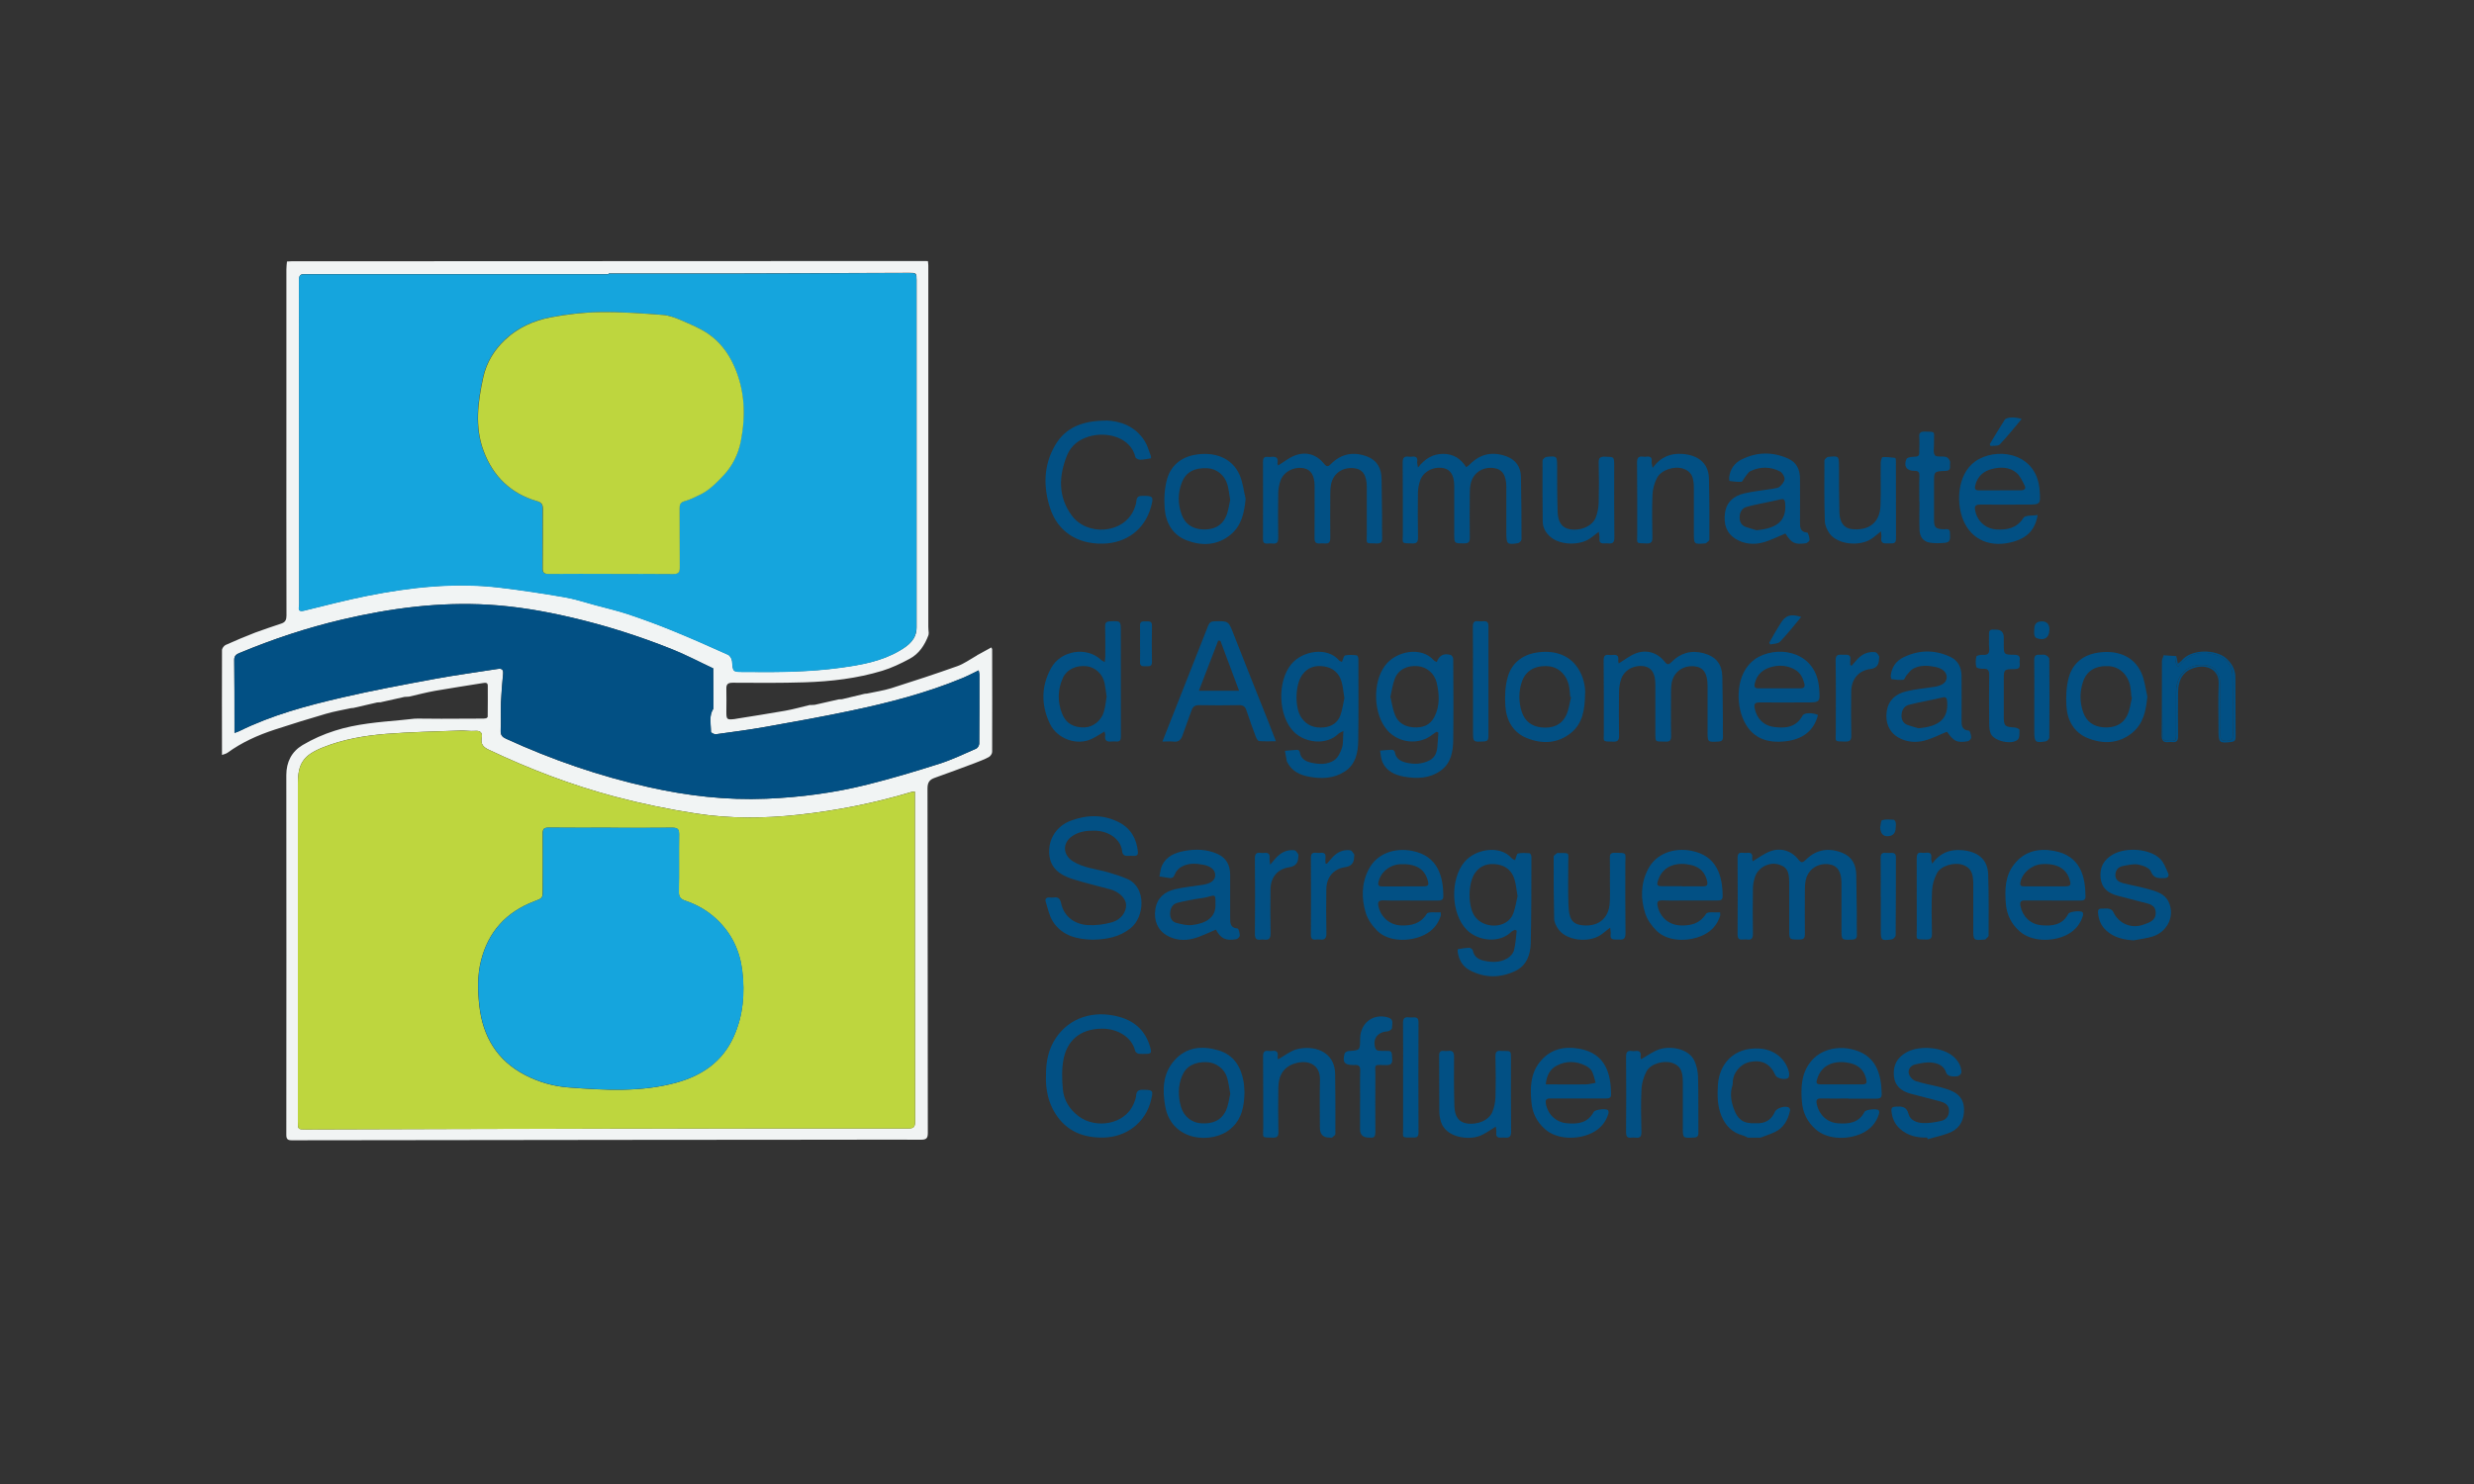<?xml version="1.0" encoding="UTF-8"?>
<svg id="Calque_1" data-name="Calque 1" xmlns="http://www.w3.org/2000/svg" viewBox="0 0 300 180">
  <rect x="0" y="0" width="300" height="180" fill="#333333" stroke="none"/>
  <defs>
    <style>
      .cls-1 {
        fill: #15a5dd;
      }

      .cls-1, .cls-2, .cls-3, .cls-4 {
        stroke-width: 0px;
      }

      .cls-2 {
        fill: #bed63e;
      }

      .cls-3 {
        fill: #f1f4f4;
      }

      .cls-4 {
        fill: #025084;
      }
    </style>
  </defs>
  <g id="_4ElIfP" data-name="4ElIfP">
    <g>
      <path class="cls-3" d="m98.26,85.52c.18,0,.36-.02.54-.03.97-.22,1.93-.44,2.9-.66.13,0,.27-.01.4-.02.92-.22,1.84-.44,2.76-.66.09,0,.18-.01.26-.02.99-.22,2.01-.36,2.97-.66,2.68-.85,5.36-1.73,8-2.67.81-.29,1.53-.82,2.29-1.25.04,0,.07-.02.08-.06.58-.32,1.16-.64,1.75-.96.05.11.1.17.1.23,0,4.15.02,8.29,0,12.44,0,.22-.21.53-.41.63-.56.3-1.16.52-1.75.75-1.59.6-3.19,1.19-4.79,1.76-.63.22-.89.54-.89,1.29.03,13.93.02,27.86.04,41.79,0,.64-.18.82-.82.82-3.16-.03-6.32,0-9.48,0-8.57,0-17.14.01-25.71.02-13.7.01-27.4.03-41.1.05-.49,0-.68-.12-.68-.65.01-14.55.02-29.1,0-43.65,0-1.6.66-2.85,1.96-3.63,1.22-.73,2.56-1.32,3.92-1.75,2.61-.84,5.34-1.04,8.05-1.29.54-.05,1.08-.11,1.62-.17.13,0,.27,0,.4-.01.95,0,1.91.02,2.86.02,1.71,0,3.42-.01,5.13-.02.1-.01.2-.03.31-.04.06-.06.17-.12.17-.18.01-1.26.02-2.51.01-3.77,0-.4-.28-.37-.59-.32-1.93.32-3.87.6-5.79.94-1.07.19-2.12.47-3.18.71-.18,0-.36.02-.54.03-.97.22-1.93.43-2.9.65-.13,0-.27.01-.4.02-.97.22-1.93.45-2.9.67-.09,0-.17.01-.26.02-1.01.22-2.05.39-3.04.68-2.09.61-4.17,1.25-6.24,1.93-2.04.67-3.99,1.54-5.73,2.81-.19.13-.44.18-.66.26,0-4.24-.02-8.48,0-12.71,0-.22.24-.54.44-.63,1.18-.53,2.37-1.03,3.58-1.5,1.06-.4,2.14-.74,3.21-1.11.45-.16.59-.45.59-.94-.02-8.16-.01-16.31-.01-24.47,0-5.84,0-11.68,0-17.53,0-.31.04-.63.07-.96.22-.01.38-.03.53-.03,25.52-.01,51.04-.02,76.57-.03.21,0,.41,0,.62.01.02.18.05.36.05.55,0,14.6,0,29.21,0,43.81,0,.25.03.5.05.74l-.03.26c-.45,1.21-1.14,2.27-2.29,2.88-1.06.57-2.17,1.1-3.31,1.45-3.06.93-6.23,1.3-9.41,1.4-2.9.09-5.81.07-8.72.05-.63,0-.8.2-.78.78.03.91,0,1.83,0,2.75,0,.92.06.98.97.88.14-.02.27-.05.41-.07,1.91-.31,3.83-.6,5.74-.94,1.02-.18,2.03-.47,3.04-.71Zm-11.75-.73c0-1.22-.01-2.45-.02-3.67l.03-.03s-.04-.02-.04-.02c-1.67-.78-3.3-1.65-5.01-2.33-4-1.6-8.09-2.9-12.29-3.87-3.26-.76-6.56-1.32-9.9-1.52-6.02-.36-11.93.42-17.78,1.79-4.26,1-8.41,2.37-12.45,4.06-.36.15-.66.31-.65.83.04,2.59.02,5.18.03,7.77,0,.34,0,.67,0,1.1.24-.09.41-.13.56-.21,3.97-1.96,8.22-3.1,12.5-4.09,3.74-.87,7.53-1.57,11.31-2.27,2.5-.46,5.02-.79,7.53-1.19.51-.08.72.06.67.61-.11,1.17-.21,2.33-.26,3.5-.04,1.12.02,2.25-.03,3.37-.02.53.18.77.64.98,5.57,2.56,11.33,4.54,17.32,5.88,4.7,1.05,9.43,1.6,14.24,1.4,4.18-.17,8.31-.72,12.36-1.74,2.9-.73,5.78-1.59,8.63-2.5,1.53-.49,3-1.19,4.48-1.84.18-.08.36-.4.36-.61.03-2.79.02-5.59.02-8.38,0-.15-.05-.3-.09-.5-.69.33-1.3.67-1.95.93-4.39,1.82-8.98,3.01-13.62,3.98-3.38.71-6.79,1.32-10.19,1.93-2.03.36-4.07.63-6.11.91-.19.03-.59-.19-.59-.29,0-.94-.28-1.93.29-2.81,0-.39,0-.77,0-1.16Zm-12.71-51.61v.06c-11.98,0-23.97,0-35.95,0-.32,0-.64.01-.96,0-.47-.01-.62.19-.62.67.02,13.01.02,26.03.02,39.04,0,.18.02.37-.02.55-.11.56.08.68.63.55,2.54-.62,5.06-1.28,7.62-1.79,5.28-1.05,10.6-1.64,15.98-1.01,2.66.31,5.3.72,7.94,1.17,1.27.22,2.52.63,3.77.97,1.33.36,2.67.67,3.97,1.1,1.76.59,3.51,1.23,5.23,1.93,2.31.94,4.6,1.95,6.88,2.98.24.11.47.5.49.78.1,1.29.08,1.29,1.35,1.31.18,0,.37,0,.55,0,3.76.04,7.52,0,11.25-.51,2.49-.34,4.96-.77,7.17-2.07,1.07-.63,2.05-1.37,2.05-2.81,0-14.05,0-28.09,0-42.14,0-.84-.02-.87-.9-.87-6.99.02-13.97.06-20.96.07-5.16.01-10.31,0-15.47,0Zm37.14,62.83c-.24.02-.33.02-.42.05-4.48,1.35-9.05,2.25-13.7,2.76-4.14.46-8.29.49-12.4-.15-3.32-.51-6.63-1.19-9.87-2.05-5.27-1.4-10.36-3.35-15.29-5.69-.65-.31-.98-.67-.85-1.4.11-.62-.09-.93-.8-.88-.61.05-1.24-.07-1.85-.04-2.97.11-5.95.17-8.91.4-2.62.21-5.22.65-7.69,1.64-2.37.95-3.04,1.93-3.04,4.45,0,13.63,0,27.26,0,40.9,0,.99,0,.99.97.99,12.19-.03,24.37-.08,36.56-.1,12.17-.02,24.33-.03,36.5-.02.64,0,.81-.18.81-.81-.02-13.1-.02-26.21-.02-39.31,0-.22,0-.44,0-.74Z"/>
      <path class="cls-4" d="m196.3,80.46c.71-.43,1.33-.93,2.05-1.21,1.31-.5,2.63-.1,3.5,1,.32.4.48.41.84.05,1.08-1.1,2.38-1.47,3.89-1.07,1.5.41,2.23,1.3,2.27,2.86.04,1.74.05,3.48.07,5.22,0,.69-.01,1.37.01,2.06.01.42-.16.56-.56.58-1.31.07-1.31.08-1.31-1.23,0-1.85,0-3.71,0-5.56,0-1.48-.5-2.23-1.58-2.34-1.4-.15-2.55.7-2.78,2.06-.06.36-.07.73-.07,1.09,0,1.76-.03,3.53.01,5.29.01.58-.2.74-.72.69-.09,0-.18,0-.27,0-.92,0-.92,0-.92-.89,0-2.02,0-4.03,0-6.05,0-1.3-.44-2.03-1.32-2.19-1.25-.22-2.49.45-2.85,1.61-.14.45-.22.94-.23,1.41-.03,1.79-.03,3.57,0,5.36.01.56-.13.78-.72.76-1.37-.03-1.12.04-1.13-1.15,0-2.91.01-5.82-.02-8.72,0-.53.17-.71.67-.65.16.02.32.02.48,0,.47-.05.69.11.62.62-.02.16.05.33.06.42Z"/>
      <path class="cls-4" d="m212.55,104.46c.71-.42,1.35-.91,2.07-1.19,1.29-.49,2.6-.1,3.44.97.37.47.54.41.93.03,1.27-1.26,2.8-1.48,4.43-.82,1.18.48,1.65,1.46,1.67,2.68.03,1.58.05,3.16.07,4.74,0,.82-.02,1.65.01,2.47.02.44-.13.61-.58.63-1.29.05-1.29.06-1.29-1.25,0-1.86,0-3.71,0-5.57,0-1.44-.49-2.18-1.53-2.32-1.37-.17-2.53.62-2.81,1.94-.08.4-.1.82-.1,1.23,0,1.76-.02,3.53,0,5.29.01.53-.17.67-.67.67-1.23,0-1.23.02-1.23-1.21,0-1.92,0-3.85,0-5.77,0-1.42-.38-1.87-1.3-2.13-1.16-.33-2.47.39-2.84,1.49-.16.47-.26.98-.26,1.47-.03,1.81-.03,3.62,0,5.43,0,.53-.12.79-.68.72-.18-.02-.37-.02-.55,0-.48.05-.63-.14-.63-.63.02-3.09.02-6.18,0-9.28,0-.5.18-.66.64-.61.18.02.37.02.55,0,.45-.04.64.13.58.59-.02.16.05.33.06.42Z"/>
      <path class="cls-4" d="m132.29,113.97c-1.62-.06-3.46-.42-4.6-2.17-.46-.7-.62-1.6-.88-2.41-.12-.38.07-.56.47-.53.16.01.32.02.48,0,.55-.08.79.12.91.7.32,1.52,1.54,2.55,3.26,2.65.96.05,1.96-.08,2.89-.34,1.11-.3,1.77-1.25,1.73-2.14-.03-.76-.83-1.55-1.9-1.85-1.56-.43-3.14-.79-4.68-1.29-1.9-.62-2.72-1.67-2.75-3.24-.03-1.69.94-3.17,2.64-3.81,1.96-.73,3.95-.77,5.85.21,1.41.73,2.11,1.98,2.27,3.54.04.34-.07.53-.44.52-.25,0-.5-.02-.76,0-.41.03-.66-.12-.71-.55-.14-1.49-1.67-2.46-3.24-2.5-.98-.03-1.92.07-2.76.62-1.27.83-1.23,2.31.06,3.11,1.32.81,2.85.91,4.29,1.33.78.23,1.57.48,2.32.81,2.31,1.04,2.05,4.62.35,5.96-1.33,1.05-2.85,1.38-4.8,1.39Z"/>
      <path class="cls-4" d="m171.95,56.7c.87-1.09,1.8-1.64,3.04-1.65,1.25,0,2.13.57,2.81,1.62.18-.14.33-.24.45-.36,1.28-1.3,2.79-1.57,4.47-.94,1.1.42,1.68,1.28,1.71,2.43.06,2.54.07,5.08.07,7.62,0,.16-.25.43-.42.46-1.32.22-1.42.12-1.42-1.23,0-1.86,0-3.71,0-5.57,0-1.44-.49-2.18-1.54-2.31-1.34-.17-2.49.59-2.78,1.89-.1.42-.11.86-.11,1.3-.01,1.74-.03,3.48,0,5.22.01.54-.13.73-.68.73-1.21,0-1.21.02-1.21-1.16,0-1.95,0-3.89,0-5.84,0-1.24-.46-1.97-1.31-2.13-1.21-.23-2.47.42-2.83,1.53-.16.47-.25.98-.26,1.48-.03,1.79-.02,3.57.01,5.36.01.55-.11.79-.71.77-1.37-.04-1.13.04-1.13-1.15,0-2.89.01-5.77-.02-8.66,0-.59.18-.79.74-.72.14.02.28.02.41,0,.48-.06.69.12.61.62-.02.14.04.3.09.68Z"/>
      <path class="cls-4" d="m174.21,88.76c-.16.1-.33.2-.47.31-1.61,1.33-4.1,1.11-5.5-.48-1.71-1.95-1.84-5.74-.31-7.83,1.33-1.82,4.45-2.4,5.95-.65.08.09.23.12.35.18.29-.8.84-1.09,1.68-.85.14.04.31.32.31.49.02,3.27.04,6.55,0,9.82-.02,1.41-.26,2.83-1.53,3.73-1.33.95-2.86,1-4.4.73-1.12-.2-2.13-.64-2.64-1.74-.2-.43-.21-.94-.3-1.42.49-.04.98-.1,1.48-.11.11,0,.29.17.31.29.12.75.63,1.08,1.29,1.25,1,.26,2,.22,2.93-.26.62-.32.87-.92.93-1.59.06-.59.09-1.17.13-1.76-.07-.04-.13-.08-.2-.12Zm-5.61-4.25c.18.76.28,1.54.57,2.24.39.94,1.2,1.4,2.21,1.47,1.1.08,2.03-.22,2.57-1.29.67-1.34.59-2.74.26-4.14-.26-1.09-1.19-1.89-2.27-1.99-1.3-.12-2.36.4-2.8,1.51-.27.68-.36,1.44-.54,2.21Z"/>
      <path class="cls-4" d="m155.02,56.44c.67-.41,1.27-.91,1.97-1.18,1.37-.53,2.64-.15,3.56.98.32.39.49.4.84.04,1.26-1.27,2.77-1.53,4.41-.9,1.21.47,1.71,1.45,1.73,2.7.03,1.51.05,3.02.06,4.53,0,.87-.02,1.74.01,2.61.02.5-.12.71-.64.7-1.5-.03-1.21.09-1.22-1.19-.01-1.88,0-3.76,0-5.63,0-1.48-.51-2.22-1.6-2.32-1.36-.12-2.47.65-2.73,1.95-.08.42-.1.86-.1,1.3,0,1.74-.02,3.48,0,5.22.01.53-.18.71-.67.67-.2-.02-.41-.01-.62,0-.48.03-.62-.18-.62-.65.02-2.11.01-4.21.01-6.32,0-1.25-.44-1.98-1.29-2.15-1.19-.24-2.47.41-2.85,1.51-.16.47-.26.98-.27,1.47-.03,1.81-.03,3.62,0,5.43,0,.53-.13.78-.69.72-.2-.02-.41-.02-.62,0-.43.03-.55-.16-.54-.57.01-3.11.02-6.23,0-9.34,0-.44.12-.65.58-.6.14.01.28.02.41,0,.57-.08.89.08.77.74-.02.11.06.24.08.3Z"/>
      <path class="cls-4" d="m183.72,104.32c.13-.31.19-.75.34-.79.45-.11.95-.07,1.42-.04.09,0,.22.27.22.42,0,3.5,0,7.01-.08,10.51-.04,1.39-.5,2.71-1.89,3.36-1.84.87-3.72.86-5.53-.11-.86-.46-1.3-1.26-1.44-2.22-.02-.11,0-.31.03-.32.46-.08.92-.16,1.39-.17.14,0,.4.19.42.32.14.83.76,1.13,1.44,1.27.93.2,1.89.19,2.73-.3.35-.2.71-.59.81-.96.21-.78.24-1.6.34-2.4-.07-.04-.14-.07-.21-.11-.16.09-.35.15-.48.28-1.42,1.37-3.98,1.11-5.36-.27-1.94-1.94-2.05-6.15-.28-8.25,1.35-1.6,4.34-2.07,5.73-.43.09.11.26.14.38.21Zm.3,4.39c-.13-.76-.18-1.41-.36-2.02-.3-1.03-1.03-1.68-2.09-1.84-1.07-.17-2.04.08-2.71,1.04-.85,1.21-.88,3.94-.08,5.18,1.06,1.64,4.02,1.65,4.73-.29.25-.7.36-1.45.51-2.07Z"/>
      <path class="cls-4" d="m162.72,80.3c.15-.34.23-.77.39-.8.46-.1.95-.06,1.42-.01.08,0,.19.29.19.44,0,3.3.03,6.59-.02,9.89-.02,1.44-.29,2.88-1.62,3.75-1.31.86-2.79.92-4.29.65-1.12-.2-2.1-.65-2.67-1.72-.02-.04-.06-.08-.07-.12-.08-.44-.16-.87-.24-1.31.51-.04,1.03-.1,1.54-.12.09,0,.25.16.26.26.11.83.72,1.15,1.4,1.3.95.21,1.97.25,2.79-.31.45-.31.76-.95.93-1.5.18-.58.11-1.24.17-2.04-.32.18-.5.23-.61.35-1.45,1.42-4.01,1.11-5.36-.21-1.95-1.91-2.09-6.14-.34-8.25,1.35-1.63,4.35-2.13,5.78-.46.08.09.22.13.35.19Zm.3,4.37c-.12-.74-.17-1.34-.32-1.91-.28-1.07-1.01-1.74-2.09-1.92-1.07-.18-2.04.07-2.71,1.03-.86,1.21-.92,3.95-.1,5.17.65.97,1.61,1.3,2.73,1.19.97-.09,1.7-.59,2.02-1.5.24-.7.34-1.45.47-2.06Z"/>
      <path class="cls-4" d="m140.96,89.94c.57-1.46,1.08-2.74,1.59-4.03,1.32-3.34,2.64-6.67,3.95-10.01.15-.37.34-.53.75-.54,1.74-.05,1.71-.04,2.33,1.54,1.39,3.56,2.81,7.1,4.22,10.64.29.74.57,1.48.92,2.37-.74,0-1.39.03-2.03-.02-.15-.01-.32-.3-.4-.5-.4-1.07-.79-2.14-1.15-3.23-.15-.46-.4-.64-.9-.63-1.6.03-3.21.03-4.81,0-.53-.01-.79.18-.95.66-.34.99-.74,1.97-1.07,2.96-.19.57-.48.89-1.13.8-.37-.05-.76,0-1.3,0Zm7.03-12.21c-.09,0-.18-.02-.27-.03-.77,2-1.54,4-2.34,6.08h4.87c-.78-2.08-1.52-4.06-2.26-6.05Z"/>
      <path class="cls-4" d="m126.84,130.54c-.03-1.72.28-3.28,1.21-4.66,1.65-2.44,4.55-3.39,7.64-2.55,2.06.56,3.34,1.86,3.85,3.94.09.36,0,.53-.37.55-.37.01-.74.04-1.1-.01-.16-.02-.39-.2-.42-.34-.41-1.76-2.26-2.71-4-2.7-2.81.02-4.28,1.57-4.69,3.73-.22,1.17-.19,2.41-.08,3.6.12,1.34.81,2.46,1.91,3.29,2.06,1.56,5.59,1.05,6.68-1.5.13-.31.27-.65.29-.98.04-.6.33-.75.89-.73,1.16.03,1.21.07.94,1.21-.65,2.75-2.97,4.55-5.83,4.59-2.44.03-4.43-.78-5.77-2.88-.9-1.41-1.2-3-1.16-4.57Z"/>
      <path class="cls-4" d="m134.11,51c1.67.06,3.52.63,4.7,2.5.35.55.51,1.21.75,1.83.03.08.01.25,0,.26-.44.07-.87.17-1.31.17-.2,0-.54-.17-.57-.31-.53-2.36-3.41-3.18-5.67-2.49-1.21.37-2.13,1.09-2.61,2.25-1.02,2.51-1.12,5.01.55,7.3,1.86,2.55,6.27,2.26,7.55-.69.14-.33.27-.69.3-1.05.04-.52.3-.63.76-.63,1.26,0,1.35.09,1.02,1.31-.74,2.76-2.98,4.43-5.84,4.49-3.28.07-5.52-1.63-6.39-4.27-.86-2.62-.82-5.26.61-7.69,1.27-2.14,3.32-2.96,6.16-2.96Z"/>
      <path class="cls-4" d="m133.94,88.72c-.58.34-1.06.68-1.59.92-1.8.84-4.17-.04-5.03-1.84-1.09-2.28-1.08-4.56.14-6.77,1.18-2.15,4.33-2.66,6.09-.96.08.07.19.11.41.23.03-.28.07-.49.07-.69,0-1.21.01-2.43-.02-3.64-.01-.46.17-.59.6-.61,1.3-.05,1.3-.06,1.3,1.25,0,4.24,0,8.47.01,12.71,0,.45-.12.65-.57.62-.18-.01-.37-.02-.55,0-.57.06-.89-.11-.78-.76.02-.12-.05-.26-.09-.46Zm.25-4.22c-.09-.62-.14-1.15-.25-1.66-.23-1.08-1.13-1.91-2.16-2.03-1.29-.15-2.44.39-2.91,1.46-.62,1.4-.64,2.85-.09,4.27.46,1.2,1.42,1.74,2.76,1.69,1.03-.04,2.03-.84,2.33-1.93.17-.61.23-1.26.32-1.8Z"/>
      <path class="cls-4" d="m147.44,112.76c-.96.39-1.83.85-2.76,1.09-1.08.28-2.2.19-3.19-.39-1.12-.65-1.6-1.82-1.39-3.19.21-1.35,1.1-2.1,2.34-2.4,1.12-.27,2.28-.37,3.42-.55.96-.15,1.48-.54,1.5-1.14.02-.6-.46-1.09-1.39-1.28-.9-.18-1.84-.24-2.68.22-.33.18-.68.53-.8.87-.15.42-.34.56-.73.5-.39-.06-.78-.12-1.17-.18.1-.46.13-.95.33-1.36.54-1.11,1.58-1.53,2.72-1.74,1.37-.25,2.73-.21,4.02.38,1.05.48,1.5,1.36,1.51,2.48,0,1.74,0,3.48,0,5.22,0,.64-.02,1.26.9,1.33.12,0,.26.55.27.85,0,.15-.26.42-.43.45-1.32.22-1.88-.08-2.48-1.18Zm-.05-3.22c0-1.04,0-1.02-1.02-.73-.44.12-.9.15-1.35.23-.75.15-1.52.27-2.26.47-.61.16-.85.68-.87,1.26-.02.54.2,1.03.76,1.17.63.16,1.3.34,1.92.26,1.65-.2,2.96-.9,2.81-2.68Z"/>
      <path class="cls-4" d="m236.1,88.75c-.92.37-1.79.83-2.72,1.08-1.08.28-2.2.19-3.19-.38-1.12-.65-1.61-1.82-1.4-3.19.21-1.35,1.1-2.1,2.34-2.4,1.12-.27,2.28-.38,3.43-.55.96-.15,1.48-.54,1.5-1.14.02-.6-.46-1.09-1.39-1.28-.9-.18-1.84-.24-2.68.22-.32.17-.55.52-.8.8-.15.17-.24.53-.39.54-.47.05-.95,0-1.42-.07-.06,0-.12-.32-.1-.48.12-.98.64-1.73,1.51-2.16,1.87-.92,3.78-.96,5.68-.08.99.45,1.38,1.31,1.39,2.34.02,1.76,0,3.53,0,5.29,0,.63-.02,1.27.9,1.33.12,0,.26.55.27.84,0,.15-.25.43-.42.45-1.31.22-1.69.01-2.52-1.16Zm-3.43-.42c2.45-.21,3.62-1.14,3.44-3.27-.04-.52-.25-.55-.66-.44-.61.15-1.24.27-1.86.4-.71.15-1.42.28-2.12.47-.61.17-.86.67-.89,1.25-.02.53.19,1,.74,1.2.44.16.9.27,1.34.4Z"/>
      <path class="cls-4" d="m216.48,64.72c-.91.37-1.78.83-2.71,1.08-1.1.29-2.24.2-3.25-.4-1.19-.71-1.52-1.84-1.35-3.14.17-1.36,1.07-2.12,2.32-2.41,1.14-.27,2.33-.38,3.49-.57.29-.05.64-.08.84-.26.27-.24.57-.61.58-.92,0-.32-.28-.78-.56-.92-1.16-.59-2.39-.6-3.57-.04-.3.14-.48.52-.71.79-.14.17-.26.5-.41.51-.47.03-.94-.04-1.41-.1-.04,0-.08-.28-.06-.43.11-.98.63-1.74,1.49-2.17,1.86-.93,3.77-.97,5.68-.11,1.01.46,1.41,1.33,1.42,2.39.02,1.79,0,3.57,0,5.36,0,.6.03,1.15.87,1.22.13.01.28.58.29.89,0,.13-.29.39-.47.41-1.36.17-1.72-.03-2.45-1.18Zm-3.45-.41c2.48-.22,3.63-1.16,3.44-3.27-.04-.52-.23-.56-.65-.45-.61.15-1.24.26-1.86.4-.73.16-1.47.29-2.18.5-.58.17-.81.66-.83,1.22-.02.53.18,1,.73,1.2.44.16.9.27,1.34.41Z"/>
      <path class="cls-4" d="m247.09,62.44c-.29,1.84-1.31,2.77-2.82,3.23-2.8.85-5.23-.12-6.24-2.67-.9-2.28-.63-5.96,1.96-7.33,2.71-1.43,7.05-.51,7.34,3.83.12,1.7.11,1.7-1.56,1.7-1.88,0-3.75.02-5.63,0-.61,0-.75.18-.62.77.26,1.25,1.27,2.18,2.59,2.25,1.31.07,2.45-.15,3.26-1.41.22-.34,1.12-.24,1.71-.34Zm-4.58-2.97c.85,0,1.69,0,2.54,0,.42,0,.66-.2.46-.58-.28-.55-.55-1.18-1.01-1.56-.84-.69-1.92-.71-2.94-.45-1.04.26-1.77.89-2.04,2-.1.43.01.6.45.6.85,0,1.69,0,2.54,0Z"/>
      <path class="cls-4" d="m224.15,133.24c-1.1,0-2.2.02-3.3,0-.58-.02-.65.23-.54.71.28,1.28,1.26,2.21,2.57,2.3,1.3.09,2.53-.04,3.22-1.4.14-.28,1.52-.42,1.72-.17.08.1.06.33.01.48-.33,1.06-1.03,1.82-2.03,2.3-1.69.8-4.18.81-5.64-.49-1-.89-1.56-2.01-1.66-3.35-.13-1.69-.09-3.34,1.02-4.78,1.16-1.51,3.11-1.95,4.81-1.62,3.19.61,3.81,3.06,3.85,5.5,0,.43-.22.54-.61.54-1.14-.01-2.29,0-3.44,0Zm-.85-1.71c.8,0,1.6,0,2.4,0,.66,0,.73-.12.56-.78-.26-.99-.93-1.56-1.88-1.79-1.51-.36-3.36-.09-3.99,1.8-.22.65-.16.77.51.77.8,0,1.6,0,2.4,0Z"/>
      <path class="cls-4" d="m191.34,133.24c-1.12,0-2.24.01-3.37,0-.48,0-.59.18-.52.62.22,1.26,1.17,2.24,2.51,2.38,1.31.13,2.58,0,3.3-1.38.15-.28,1.49-.44,1.72-.2.09.09.09.33.04.48-.34,1.06-1.03,1.82-2.02,2.3-1.67.81-4.19.81-5.64-.47-.99-.87-1.55-1.97-1.66-3.28-.15-1.71-.14-3.4,1-4.85,1.24-1.58,2.94-1.97,4.8-1.64,3.29.59,3.84,3.17,3.86,5.55,0,.47-.3.49-.65.49-1.12,0-2.24,0-3.37,0Zm-3.91-1.71c.3,0,.52,0,.74,0,1.37,0,2.74.02,4.11,0,.4,0,.81-.13,1.21-.19-.14-.47-.23-.97-.45-1.4-.15-.28-.46-.52-.75-.67-1.17-.59-2.39-.62-3.55,0-.83.44-1.21,1.24-1.3,2.28Z"/>
      <path class="cls-4" d="m220.45,86.72c-.51,2.03-1.98,2.94-3.82,3.18-2.37.3-4.33-.35-5.33-2.86-.9-2.27-.68-6,1.99-7.38,2.74-1.42,6.98-.46,7.3,3.83.13,1.71.11,1.71-1.6,1.71-1.85,0-3.71.02-5.56,0-.57,0-.79.11-.65.74.25,1.18,1.02,2.05,2.3,2.23,1.39.2,2.71.08,3.5-1.37.19-.36,1.16-.39,1.87-.08Zm-4.66-3.23c.85,0,1.69,0,2.54,0,.44,0,.57-.19.46-.61-.18-.69-.49-1.29-1.12-1.65-.85-.49-1.8-.59-2.73-.37-1.08.25-1.89.88-2.16,2.05-.1.44.05.59.47.58.85-.01,1.69,0,2.54,0Z"/>
      <path class="cls-4" d="m204.89,109.22c-1.1,0-2.2.03-3.3-.01-.62-.02-.69.24-.57.75.32,1.36,1.4,2.25,2.8,2.29,1.25.03,2.3-.22,3.06-1.41.19-.3,1.11-.13,1.7-.18,0,.15.04.31,0,.44-.34,1.05-1.02,1.83-2.02,2.31-1.72.83-4.27.87-5.68-.51-.58-.57-1.12-1.32-1.37-2.09-.58-1.78-.57-3.6.31-5.34,1.01-2.01,3.24-2.67,5.26-2.28,3.15.6,3.8,3.1,3.81,5.53,0,.46-.28.51-.64.5-1.12,0-2.24,0-3.37,0Zm-.92-1.71c.85,0,1.69-.02,2.54,0,.48.01.6-.18.5-.63-.23-1.05-.88-1.7-1.9-1.95-1.57-.38-3.41-.08-4.04,1.82-.2.61-.14.74.49.74.8,0,1.6,0,2.4,0Z"/>
      <path class="cls-4" d="m171.04,109.22c-1.1,0-2.2.03-3.3-.01-.61-.02-.7.23-.58.75.31,1.32,1.38,2.24,2.73,2.29,1.26.04,2.35-.19,3.12-1.41.19-.3,1.11-.13,1.69-.18,0,.15.04.31,0,.44-.34,1.06-1.02,1.83-2.02,2.31-1.7.83-4.28.87-5.67-.51-.6-.59-1.14-1.36-1.39-2.15-.54-1.76-.54-3.56.33-5.27,1.02-2.02,3.24-2.67,5.26-2.28,3.15.6,3.8,3.09,3.81,5.52,0,.45-.28.51-.64.51-1.12,0-2.24,0-3.37,0Zm-.94-1.71c.8,0,1.6,0,2.4,0,.72,0,.81-.12.61-.79-.39-1.35-1.48-1.98-3.31-1.9-1.29.06-2.41.99-2.65,2.19-.09.44.12.51.48.51.82,0,1.65,0,2.47,0Z"/>
      <path class="cls-4" d="m248.87,109.22c-1.1,0-2.2.02-3.3,0-.57-.02-.66.21-.56.7.26,1.25,1.19,2.18,2.5,2.3,1.31.13,2.58,0,3.3-1.38.14-.28,1.5-.43,1.72-.19.09.09.08.33.03.48-.34,1.06-1.03,1.82-2.02,2.3-1.68.81-4.18.82-5.64-.47-1.01-.89-1.56-2.01-1.67-3.35-.13-1.69-.11-3.35,1.01-4.78,1.24-1.58,2.94-1.97,4.8-1.63,3.27.59,3.84,3.15,3.85,5.55,0,.41-.25.48-.59.48-1.14,0-2.29,0-3.43,0Zm-.87-1.71c.78,0,1.55,0,2.33,0,.75,0,.84-.13.63-.84-.4-1.34-1.6-1.99-3.42-1.85-1.22.1-2.37,1.11-2.55,2.23-.07.41.14.46.47.46.85,0,1.69,0,2.54,0Z"/>
      <path class="cls-4" d="m233.72,137.98c-1.25.04-2.41-.22-3.36-1.09-.62-.57-.92-1.29-1-2.12-.04-.39.1-.52.49-.54.74-.04,1.34-.06,1.59.91.19.74,1,1.04,1.7,1.08.75.04,1.54-.1,2.28-.27.61-.14.94-.64.92-1.29-.03-.66-.53-.92-1.08-1.07-1.19-.32-2.38-.61-3.57-.93-1.13-.3-1.93-.94-2.04-2.19-.11-1.31.44-2.24,1.59-2.86,1.59-.85,4.34-.6,5.64.55.57.51.95,1.13.96,1.9,0,.16-.23.41-.4.46-.3.07-.64.06-.95,0-.18-.03-.43-.21-.48-.37-.27-.9-1.01-1.19-1.79-1.27-.64-.07-1.31.08-1.95.22-.55.12-.93.58-.81,1.11.08.36.49.81.84.92.97.32,1.99.48,2.99.74.48.12.97.28,1.42.48.91.41,1.42,1.11,1.45,2.14.03,1.23-.42,2.26-1.51,2.79-.9.43-1.93.61-2.9.9-.02-.07-.04-.13-.06-.2Z"/>
      <path class="cls-4" d="m258.77,114.06c-1.25-.07-2.38-.32-3.33-1.16-.65-.58-.96-1.32-1.03-2.18-.03-.34.07-.53.45-.51.3.01.6-.04.89.02.18.04.42.19.49.35.65,1.44,2.18,2.11,3.69,1.57.73-.26,1.51-.5,1.47-1.47-.03-.97-.86-1.05-1.57-1.24-1.03-.27-2.07-.53-3.1-.81-1.1-.3-1.89-.91-2.01-2.14-.13-1.3.39-2.25,1.55-2.88,1.6-.88,4.43-.67,5.67.56.46.45.7,1.14.97,1.75.15.35-.03.59-.48.59-.69,0-1.27.08-1.62-.82-.16-.42-.97-.73-1.54-.83-.6-.1-1.26.07-1.88.19-.55.11-.87.52-.88,1.08-.01.62.46.87.96,1,1.02.26,2.06.43,3.06.72.96.27,1.97.53,2.45,1.57.78,1.67-.14,3.63-2.01,4.19-.71.21-1.47.3-2.2.44Z"/>
      <path class="cls-4" d="m151.05,60.46c-.16,1.71-.48,3.3-1.86,4.42-1.62,1.31-3.48,1.36-5.32.65-1.69-.66-2.52-2.14-2.64-3.87-.09-1.19-.02-2.45.3-3.58.47-1.62,1.7-2.63,3.4-2.92,2.2-.38,4.44.26,5.4,2.48.38.88.48,1.88.71,2.83Zm-1.88.14c-.12-.67-.17-1.24-.32-1.78-.33-1.19-1.32-1.98-2.47-2.03-1.56-.07-2.59.48-3.08,1.76-.49,1.28-.48,2.6,0,3.89.41,1.12,1.28,1.69,2.45,1.77,1.3.09,2.38-.35,2.92-1.57.29-.65.36-1.4.51-2.03Z"/>
      <path class="cls-4" d="m192.21,84.06c-.02,2.14-.34,3.7-1.68,4.81-1.63,1.34-3.52,1.4-5.37.66-1.68-.66-2.5-2.15-2.62-3.89-.08-1.17-.03-2.4.29-3.52.47-1.66,1.72-2.67,3.45-2.96,1.92-.32,3.91.11,5.07,1.9.69,1.05.88,2.24.87,2.99Zm-1.71.5s-.06-.02-.09-.03c-.04-.41-.06-.82-.13-1.22-.26-1.42-1.26-2.4-2.53-2.5-1.6-.13-2.78.54-3.23,1.95-.38,1.18-.37,2.4.01,3.58.37,1.13,1.2,1.77,2.37,1.89,1.31.14,2.44-.24,3.03-1.5.31-.66.39-1.43.58-2.16Z"/>
      <path class="cls-4" d="m150.91,132.38c-.02,1.84-.34,3.41-1.7,4.55-2.23,1.89-7.15,1.52-7.91-2.72-.36-2-.32-3.97,1.1-5.58,1.45-1.65,3.36-1.82,5.35-1.23,1.89.56,2.74,2.01,3.06,3.85.07.43.07.87.09,1.14Zm-1.73.28c-.13-.71-.2-1.35-.38-1.96-.33-1.08-1.36-1.83-2.46-1.87-1.5-.05-2.52.5-3,1.67-.51,1.23-.49,2.51-.13,3.76.34,1.18,1.32,1.92,2.44,1.99,1.32.09,2.43-.3,3.01-1.55.3-.65.37-1.4.53-2.05Z"/>
      <path class="cls-4" d="m260.39,84.48c-.16,1.71-.47,3.3-1.85,4.42-1.64,1.33-3.53,1.37-5.38.63-1.64-.66-2.47-2.13-2.58-3.84-.08-1.19-.02-2.45.3-3.58.47-1.66,1.74-2.67,3.47-2.94,2.21-.35,4.4.28,5.36,2.55.37.86.46,1.84.68,2.77Zm-1.85.11s-.05-.02-.08-.03c-.04-.43-.06-.87-.14-1.29-.27-1.42-1.29-2.38-2.56-2.47-1.6-.1-2.73.53-3.18,1.92-.4,1.22-.4,2.48.04,3.7.4,1.12,1.26,1.71,2.43,1.8,1.29.1,2.38-.31,2.94-1.54.3-.65.37-1.4.54-2.1Z"/>
      <path class="cls-4" d="m234.27,104.79c.99-1.37,2.21-1.79,3.65-1.67,1.78.15,3.1,1,3.17,2.94.08,2.47.06,4.95.05,7.42,0,.16-.27.32-.41.48-.01.01-.04,0-.07,0-1.34.13-1.39.1-1.38-1.24,0-1.86,0-3.71,0-5.57,0-1.34-.38-1.97-1.34-2.27-1.02-.31-2.6.14-3.06,1.03-.34.64-.57,1.41-.6,2.13-.08,1.74-.05,3.48-.01,5.22.01.57-.19.71-.71.7-1.38-.03-1.13.05-1.13-1.14,0-2.89,0-5.77-.01-8.66,0-.52.09-.82.67-.72.45.08,1.23-.34,1.09.69-.02.14.05.29.12.65Z"/>
      <path class="cls-4" d="m154.99,128.49c.77-.43,1.44-.99,2.21-1.21,1.95-.54,4.66.13,4.7,2.97.04,2.43.04,4.85.03,7.28,0,.15-.24.31-.39.44-.05.05-.18.01-.27.01q-1.22.03-1.22-1.2c0-1.92-.04-3.85.01-5.77.05-1.81-1.29-2.45-2.8-2.09-1.49.36-2.23,1.38-2.25,3.03-.02,1.76-.03,3.53.01,5.29.02.58-.13.77-.72.75-1.37-.03-1.12.05-1.12-1.15,0-2.91,0-5.82-.02-8.72,0-.53.17-.71.67-.65.14.02.28.02.41,0,.54-.08.78.12.69.69-.02.12.04.26.05.34Z"/>
      <path class="cls-4" d="m200.41,56.74c1-1.36,2.2-1.78,3.61-1.68,1.8.13,3.16,1.04,3.21,2.97.06,2.47.06,4.94.05,7.42,0,.16-.28.31-.44.46-.01.01-.04,0-.07,0-1.36.12-1.37.11-1.37-1.25,0-1.83,0-3.66,0-5.5,0-1.39-.37-2.03-1.35-2.33-1.08-.33-2.63.18-3.13,1.16-.31.61-.51,1.33-.54,2.02-.07,1.71-.04,3.43-.01,5.15.01.55-.11.78-.71.76-1.37-.04-1.12.04-1.13-1.15,0-2.89.01-5.77-.02-8.66,0-.59.18-.79.74-.72.14.02.28.02.41,0,.47-.06.69.11.62.62-.02.16.05.33.11.72Z"/>
      <path class="cls-4" d="m181.37,136.66c-.71.42-1.27.86-1.91,1.11-1.48.57-4.1.17-4.71-1.64-.15-.44-.22-.94-.22-1.41-.02-2.22,0-4.44-.02-6.66,0-.45.14-.64.59-.59.16.02.32.02.48,0,.55-.07.75.12.74.72-.02,1.99-.02,3.98.04,5.97.04,1.3.55,1.95,1.47,2.1,1.32.22,2.75-.38,3.15-1.42.21-.54.34-1.15.36-1.73.05-1.65.04-3.3,0-4.94-.01-.54.13-.78.69-.7.09.01.18,0,.27,0,.92,0,.92,0,.92.89,0,2.98-.02,5.95.02,8.93,0,.65-.3.74-.79.69-.44-.05-1.11.25-1.01-.65.02-.19-.03-.39-.05-.66Z"/>
      <path class="cls-4" d="m199,128.48c.8-.45,1.5-1,2.29-1.23,1.35-.4,3.47-.06,4.17,1.4.29.62.44,1.36.45,2.04.06,2.24.02,4.49.04,6.73,0,.44-.19.54-.57.56-1.32.07-1.32.08-1.32-1.24,0-1.85,0-3.71,0-5.56,0-1.35-.36-1.96-1.33-2.27-1.01-.32-2.59.13-3.06,1.02-.34.64-.58,1.41-.62,2.13-.09,1.74-.05,3.48-.01,5.22.01.55-.13.78-.69.71-.18-.02-.37-.02-.55,0-.49.06-.62-.16-.62-.63.02-3.07.03-6.14,0-9.2,0-.57.18-.75.71-.68.14.02.28.02.41,0,.51-.07.72.14.64.66-.02.14.05.29.06.35Z"/>
      <path class="cls-4" d="m193.87,64.5c-.45.35-.74.59-1.06.81-1.25.87-3.56.82-4.73-.13-.61-.49-1-1.14-1.01-1.95-.02-2.45-.04-4.9-.02-7.35,0-.16.29-.44.47-.46,1.29-.13,1.29-.11,1.3,1.16,0,1.83,0,3.67.06,5.5.04,1.29.55,1.95,1.46,2.11,1.35.24,2.79-.39,3.18-1.46.2-.55.32-1.15.34-1.73.04-1.63.04-3.25,0-4.88-.02-.6.2-.74.75-.73,1.13.03,1.13,0,1.13,1.1,0,2.91-.02,5.82.02,8.73,0,.65-.28.75-.79.69-.44-.05-1.11.24-1.02-.66.02-.19-.04-.38-.08-.75Z"/>
      <path class="cls-4" d="m195.24,112.52c-.47.36-.77.63-1.1.86-1.52,1.04-4.22.7-5.18-.68-.25-.36-.49-.82-.5-1.25-.06-2.52-.07-5.04-.06-7.55,0-.15.28-.3.44-.44.03-.02.09,0,.13,0,1.47,0,1.19-.06,1.2,1.14,0,1.69-.04,3.39.02,5.08.06,1.75.4,2.45,1.8,2.56,2.06.17,3.07-1.07,3.2-2.61.07-.91.03-1.83.03-2.75,0-.94.02-1.88-.01-2.82-.01-.43.1-.63.57-.62,1.63,0,1.3,0,1.31,1.27,0,2.84-.02,5.68.02,8.52,0,.68-.29.78-.82.73-.46-.04-1.1.19-.98-.69.03-.19-.03-.39-.06-.75Z"/>
      <path class="cls-4" d="m228.09,64.45c-.48.38-.8.67-1.15.9-1.44.97-4.07.7-5.04-.58-.33-.43-.6-1.02-.62-1.55-.08-2.45-.06-4.9-.05-7.34,0-.16.29-.45.46-.46,1.3-.14,1.3-.12,1.31,1.21,0,1.85,0,3.71.05,5.56.04,1.17.56,1.87,1.44,1.98,1.94.24,3.45-.62,3.54-2.82.07-1.74,0-3.48.03-5.22,0-.24.13-.68.22-.68.51-.03,1.03.02,1.54.09.05,0,.08.29.08.44,0,3.11,0,6.23.01,9.34,0,.41-.13.6-.54.59-.18,0-.37-.01-.55,0-.53.05-.78-.15-.69-.71.03-.19-.02-.39-.04-.76Z"/>
      <path class="cls-4" d="m164.93,133.52c0-1.21-.03-2.43.01-3.64.02-.57-.19-.75-.71-.7-.05,0-.09,0-.14,0-1.06,0-1.33-.35-1.04-1.4.04-.14.32-.29.5-.3,1.37-.09,1.37-.08,1.38-1.47.01-1.95,1.62-3.16,3.45-2.58.69.22.4.84.41,1.3,0,.12-.35.36-.55.37-1.22.07-1.86.96-1.44,2.1.04.11.22.22.34.24.25.04.5.02.75.02.92,0,.87,0,.93.93.04.65-.17.82-.8.8-1.51-.04-1.24-.14-1.24,1.21-.01,2.29-.02,4.58,0,6.87,0,.52-.1.8-.67.71-.04,0-.09,0-.14,0q-1.06,0-1.05-1.03c0-1.14,0-2.29,0-3.43Z"/>
      <path class="cls-4" d="m212.26,136.24c.35,0,.71,0,1.06,0,.93-.06,1.55-.55,1.91-1.39.2-.47,1.34-.81,1.73-.48.08.07.12.25.1.35-.24,1.11-.75,2.06-1.82,2.58-.56.27-1.17.46-1.76.69-.51,0-1.02,0-1.53,0-.23-.1-.44-.23-.68-.29-1.25-.34-2.03-1.18-2.52-2.33-.5-1.19-.51-2.44-.44-3.71.15-2.67,1.99-4.66,5.03-4.48,1.76.11,3.16,1.18,3.59,2.85.06.23.03.65-.11.73-.43.27-1.37.02-1.52-.32-.62-1.41-1.62-1.93-3.12-1.63-1.16.24-2.09,1.38-2.06,2.55,0,.09-.02.17-.03.26-.37,1.07-.15,2.12.25,3.11.33.84.91,1.46,1.91,1.49Z"/>
      <path class="cls-4" d="m232.74,60.82c0-1.03-.03-2.06.01-3.09.02-.5-.17-.63-.63-.62-.92,0-1.3-.55-.95-1.42.06-.16.43-.26.67-.27.9-.05.9-.03.9-.9,0-.5.03-1.01-.01-1.51-.05-.54.18-.66.67-.66,1.34.02,1.12-.03,1.12,1.08,0,.11,0,.23,0,.34.02.5-.14,1.13.11,1.45.19.25.89.09,1.34.2.19.04.38.28.47.48.08.17,0,.41.02.61.05.45-.14.6-.58.61-1.36.05-1.36.06-1.36,1.46,0,1.49,0,2.97,0,4.46,0,.96.21,1.13,1.18,1.16.31,0,.76-.14.75.42-.01.49.2,1.15-.6,1.22-.61.05-1.24.08-1.84-.02-.8-.14-1.22-.7-1.25-1.57-.04-1.14,0-2.29,0-3.43,0,0-.01,0-.02,0Z"/>
      <path class="cls-4" d="m242.98,77.89c0,.07,0,.14,0,.21,0,1.29,0,1.31,1.28,1.32.5,0,.73.17.65.68-.07.43.28,1.06-.62,1.06-1.31,0-1.31.04-1.31,1.36,0,1.44,0,2.89,0,4.33,0,1.22.12,1.32,1.31,1.39.21.01.59.18.59.27,0,.41.04.98-.2,1.2-.73.68-2.88.18-3.27-.71-.16-.36-.2-.8-.2-1.2-.02-1.97-.03-3.94,0-5.91,0-.55-.11-.8-.71-.77-.29.02-.8-.07-.84-.21-.12-.4-.1-.87,0-1.28.03-.13.51-.22.78-.2.6.04.83-.16.77-.78-.06-.57,0-1.15-.02-1.72-.02-.41.12-.61.55-.56.09,0,.18,0,.27,0q.97,0,.97.96c0,.18,0,.37,0,.55Z"/>
      <path class="cls-4" d="m262.35,79.48c.52.03,1.03.06,1.55.1-.02.42-.23.88.23,1.29,1.21-1.58,2.72-2.01,4.6-1.44,1.09.33,1.96,1.22,1.98,2.48.04,2.36.01,4.72.05,7.08,0,.57-.06.89-.76.88-.66,0-.8-.23-.79-.85.04-2.02.02-4.03.01-6.05,0-1.28-.58-2.08-1.58-2.26-2.12-.38-3.76,1-3.77,3.16,0,1.65,0,3.3,0,4.95,0,1.11,0,1.1-1.11,1.02-.34-.02-.47-.11-.47-.49.03-2.91.02-5.82.03-8.73,0-.38.01-.77.02-1.15Z"/>
      <path class="cls-4" d="m178.61,82.61c0-2.2.02-4.4-.01-6.6,0-.52.15-.72.66-.66.2.02.41.02.62,0,.43-.03.61.13.61.59-.01,4.47-.01,8.93,0,13.4,0,.41-.13.57-.54.59-1.33.08-1.33.09-1.33-1.22,0-2.04,0-4.08,0-6.11Z"/>
      <path class="cls-4" d="m170.14,130.66c0-2.18.02-4.35-.01-6.53,0-.57.14-.81.72-.73.18.03.37.01.55,0,.42-.02.61.12.61.59-.02,4.46-.02,8.93,0,13.39,0,.47-.18.62-.61.59-.02,0-.05,0-.07,0-1.44,0-1.18.11-1.19-1.14,0-2.06,0-4.12,0-6.18Z"/>
      <path class="cls-4" d="m154.03,104.87c.29-.33.44-.51.59-.69.61-.72,1.37-1.16,2.34-1.05.18.02.34.3.47.49.05.08,0,.22,0,.34q0,1.07-1.08,1.23c-1.42.2-2.28,1.2-2.29,2.72-.02,1.76-.03,3.53.01,5.29.01.62-.19.85-.78.77-.14-.02-.28-.02-.41,0-.53.07-.71-.12-.71-.68.03-3.05.03-6.09,0-9.14,0-.54.13-.78.69-.7.16.02.32.02.48,0,.49-.05.66.17.61.64-.02.19.03.38.07.78Z"/>
      <path class="cls-4" d="m224.55,80.73c.25-.28.49-.58.75-.85.58-.59,1.29-.88,2.11-.77.17.02.33.27.44.45.06.1,0,.27,0,.4q0,1.06-1.04,1.19c-1.42.17-2.32,1.21-2.33,2.75-.02,1.76-.03,3.52.01,5.29.01.57-.15.77-.73.76-1.4-.03-1.14.05-1.15-1.13,0-2.91.03-5.81-.02-8.72-.01-.8.44-.69.92-.68.45,0,.98-.1.86.66-.03.19,0,.4,0,.6.06.02.12.04.19.06Z"/>
      <path class="cls-4" d="m160.89,104.78c.25-.28.48-.58.74-.85.57-.6,1.28-.9,2.1-.8.18.02.34.3.47.49.05.08,0,.22,0,.34q0,1.07-1.08,1.22c-1.41.2-2.28,1.21-2.29,2.72-.02,1.76-.03,3.53.01,5.29.02.62-.2.84-.78.77-.16-.02-.32-.02-.48,0-.48.06-.62-.14-.62-.62.02-3.09.02-6.19,0-9.28,0-.5.16-.67.63-.62.18.02.37.02.55,0,.45-.04.64.13.59.59-.03.23,0,.46,0,.7.06.01.11.03.17.04Z"/>
      <path class="cls-4" d="m246.68,84.75c0-1.56.02-3.11-.01-4.67-.01-.53.18-.7.67-.66.23.02.48-.06.68.02.2.08.48.31.48.47.03,3.18.03,6.36,0,9.55,0,.16-.25.43-.42.46-1.28.22-1.4.1-1.4-1.19,0-1.33,0-2.66,0-3.98Z"/>
      <path class="cls-4" d="m228.06,108.73c0-1.56.02-3.11-.01-4.66,0-.49.16-.67.63-.62.23.02.46,0,.69,0,.37-.01.53.15.53.53-.01,3.16,0,6.31-.03,9.47,0,.17-.28.46-.45.49-1.32.18-1.35.14-1.35-1.16,0-1.35,0-2.7,0-4.05h0Z"/>
      <path class="cls-4" d="m262.35,79.48c0,.38-.02.77-.02,1.15,0,2.91,0,5.82-.03,8.73,0,.38.13.47.47.49,1.11.08,1.11.09,1.11-1.02,0-1.65,0-3.3,0-4.95.01-2.17,1.66-3.54,3.77-3.16.99.18,1.57.98,1.58,2.26.01,2.02.03,4.03-.01,6.05-.01.62.13.85.79.85.7,0,.76-.31.76-.88-.04-2.36,0-4.72-.05-7.08-.02-1.26-.89-2.15-1.98-2.48-1.88-.58-3.39-.15-4.6,1.44-.45-.41-.25-.86-.23-1.29.05.27.11.55.18.91.17-.14.31-.21.4-.32,1.25-1.54,4.19-1.4,5.41-.37.69.59,1.16,1.36,1.17,2.3.02,2.43,0,4.85.03,7.28,0,.42-.15.56-.53.61-1.45.17-1.55.09-1.55-1.37,0-1.9-.06-3.8.02-5.7.07-1.71-1.42-2.34-2.81-1.97-1.72.45-2.09,1.76-2.11,2.98-.02,1.78-.02,3.57,0,5.36,0,.55-.18.77-.71.71-.14-.01-.28-.02-.41,0-.64.08-.87-.14-.87-.83.04-3,.01-6,.03-8.99,0-.23.14-.45.21-.68Z"/>
      <path class="cls-4" d="m138.24,78.08c0-.73.02-1.46,0-2.19-.03-.6.37-.51.73-.52.37,0,.73-.06.72.53-.03,1.46-.03,2.92,0,4.39.01.6-.37.51-.73.52-.37,0-.75.06-.72-.53.03-.73,0-1.46,0-2.19Z"/>
      <path class="cls-4" d="m218.41,74.84c-.88,1.05-1.68,2.08-2.58,3.01-.24.25-.76.22-1.16.32-.04-.07-.09-.14-.13-.21.25-.44.49-.87.74-1.31.21-.36.42-.71.64-1.05.61-.98,1.2-1.17,2.49-.77Z"/>
      <path class="cls-4" d="m241.28,53.87c.6-.99,1.18-1.98,1.81-2.95.22-.34,1.29-.37,2.06-.1-.89,1.05-1.73,2.12-2.66,3.09-.21.22-.74.13-1.12.19l-.09-.23Z"/>
      <path class="cls-4" d="m248.51,76.38c0,.97-.62,1.38-1.58,1.01-.12-.05-.23-.26-.25-.41-.04-.22,0-.45,0-.68q0-.93.92-.93t.92,1.02Z"/>
      <path class="cls-4" d="m227.99,100.38c.08-.32.08-.86.24-.9.44-.13.94-.08,1.41-.05.09,0,.21.22.24.35.04.17,0,.36,0,.54q0,1.11-1.02,1.11-.8,0-.87-1.06Z"/>
      <path class="cls-1" d="m73.8,33.19c5.16,0,10.31,0,15.47,0,6.99-.02,13.97-.05,20.96-.07.88,0,.9.02.9.87,0,14.05,0,28.09,0,42.14,0,1.44-.98,2.18-2.05,2.81-2.21,1.3-4.68,1.73-7.17,2.07-3.73.51-7.49.55-11.25.51-.18,0-.37,0-.55,0-1.27-.01-1.25-.02-1.35-1.31-.02-.28-.25-.67-.49-.78-2.28-1.03-4.57-2.04-6.88-2.98-1.72-.7-3.47-1.34-5.23-1.93-1.3-.43-2.64-.75-3.97-1.1-1.25-.34-2.49-.75-3.77-.97-2.64-.45-5.28-.86-7.94-1.17-5.38-.62-10.7-.04-15.98,1.01-2.56.51-5.09,1.17-7.62,1.79-.54.13-.74.01-.63-.55.04-.18.02-.37.02-.55,0-13.01,0-26.03-.02-39.04,0-.48.15-.68.62-.67.32,0,.64,0,.96,0,11.98,0,23.97,0,35.95,0v-.06Zm.29,36.42c2.5,0,4.99-.02,7.49.01.62,0,.84-.16.82-.81-.04-2.38,0-4.77-.02-7.15,0-.48.1-.74.62-.88.63-.17,1.22-.48,1.81-.76,1.16-.54,2.02-1.45,2.89-2.36,1.12-1.17,1.81-2.63,2.1-4.13.61-3.11.52-6.2-.84-9.21-.72-1.58-1.7-2.87-3.08-3.82-.98-.68-2.13-1.15-3.24-1.63-.72-.31-1.5-.62-2.28-.68-2.55-.19-5.12-.37-7.67-.34-1.99.03-4.01.26-5.97.64-2.02.39-3.92,1.23-5.46,2.67-1.35,1.26-2.29,2.78-2.69,4.61-.65,2.98-1.05,5.99.05,8.93,1.14,3.05,3.28,5.15,6.46,6.07.56.16.73.4.72.94-.02,2.38,0,4.77-.02,7.15,0,.56.14.76.72.75,2.52-.03,5.04-.01,7.56-.01Z"/>
      <path class="cls-2" d="m110.94,96.02c0,.29,0,.51,0,.74,0,13.1,0,26.21.02,39.31,0,.63-.16.81-.81.81-12.17,0-24.33,0-36.5.02-12.19.02-24.37.07-36.56.1-.97,0-.97,0-.97-.99,0-13.63,0-27.26,0-40.9,0-2.52.67-3.5,3.04-4.45,2.47-.99,5.07-1.43,7.69-1.64,2.96-.23,5.94-.29,8.91-.4.62-.02,1.24.09,1.85.04.71-.06.91.26.8.88-.13.73.2,1.1.85,1.4,4.93,2.34,10.02,4.29,15.29,5.69,3.24.86,6.55,1.54,9.87,2.05,4.11.63,8.26.6,12.4.15,4.65-.51,9.22-1.41,13.7-2.76.08-.03.18-.02.42-.05Zm-36.88,4.38c-2.52,0-5.04.02-7.56-.01-.57,0-.7.19-.69.71.02,2.24,0,4.49,0,6.74,0,1.12,0,1.1-1.03,1.49-3.39,1.29-5.57,3.67-6.46,7.2-.45,1.81-.4,3.65-.2,5.47.42,3.71,2.14,6.62,5.54,8.39,1.65.86,3.43,1.37,5.25,1.51,4.38.33,8.79.6,13.1-.58,3.12-.86,5.61-2.56,6.97-5.62,1.13-2.54,1.35-5.21,1.02-7.94-.29-2.45-1.3-4.56-3.11-6.26-1.1-1.04-2.39-1.77-3.81-2.25-.55-.19-.78-.44-.77-1.08.05-2.31,0-4.63.03-6.94,0-.63-.16-.84-.81-.83-2.5.03-4.99.01-7.49.01Z"/>
      <path class="cls-4" d="m86.49,81.13c0,1.22.01,2.45.02,3.67,0,.39,0,.77,0,1.16-.58.88-.29,1.87-.29,2.81,0,.1.4.31.59.29,2.04-.28,4.09-.55,6.11-.91,3.4-.6,6.81-1.22,10.19-1.93,4.64-.97,9.22-2.16,13.62-3.98.64-.27,1.26-.6,1.95-.93.04.21.08.36.09.5,0,2.79,0,5.59-.02,8.38,0,.21-.18.53-.36.61-1.48.65-2.95,1.35-4.48,1.84-2.85.91-5.73,1.77-8.63,2.5-4.05,1.02-8.18,1.57-12.36,1.74-4.82.2-9.55-.35-14.24-1.4-5.99-1.34-11.75-3.33-17.32-5.88-.46-.21-.66-.44-.64-.98.05-1.12-.01-2.25.03-3.37.05-1.17.15-2.34.26-3.5.05-.55-.15-.69-.67-.61-2.51.4-5.03.73-7.53,1.19-3.78.7-7.57,1.4-11.31,2.27-4.28.99-8.53,2.13-12.5,4.09-.15.08-.32.12-.56.21,0-.43,0-.76,0-1.1,0-2.59,0-5.18-.03-7.77,0-.52.3-.69.65-.83,4.04-1.68,8.19-3.06,12.45-4.06,5.84-1.37,11.76-2.15,17.78-1.79,3.34.2,6.64.76,9.9,1.52,4.2.97,8.3,2.28,12.29,3.87,1.71.68,3.34,1.55,5.01,2.33,0,0-.02.03-.02.03l.02.02Z"/>
      <path class="cls-1" d="m86.51,85.96c0-.39,0-.77,0-1.16,0,.39,0,.77,0,1.16Z"/>
      <polygon class="cls-1" points="86.49 81.13 86.47 81.11 86.48 81.08 86.52 81.1 86.49 81.13"/>
      <path class="cls-2" d="m74.09,69.61c-2.52,0-5.04-.02-7.56.01-.59,0-.73-.19-.72-.75.03-2.38,0-4.77.02-7.15,0-.54-.16-.78-.72-.94-3.18-.92-5.32-3.02-6.46-6.07-1.1-2.94-.7-5.95-.05-8.93.4-1.83,1.34-3.35,2.69-4.61,1.54-1.44,3.44-2.28,5.46-2.67,1.96-.37,3.97-.61,5.97-.64,2.56-.04,5.12.15,7.67.34.77.06,1.55.36,2.28.68,1.11.48,2.26.95,3.24,1.63,1.37.95,2.36,2.24,3.08,3.82,1.36,3.01,1.45,6.09.84,9.21-.3,1.51-.99,2.96-2.1,4.13-.87.91-1.73,1.82-2.89,2.36-.59.28-1.18.59-1.81.76-.52.14-.63.4-.62.88.02,2.38-.01,4.77.02,7.15.01.65-.21.82-.82.81-2.5-.03-4.99-.01-7.49-.01Z"/>
      <path class="cls-1" d="m74.06,100.4c2.5,0,4.99.02,7.49-.01.65,0,.82.2.81.83-.03,2.31.02,4.63-.03,6.94-.01.64.22.89.77,1.08,1.42.48,2.71,1.22,3.81,2.25,1.81,1.7,2.81,3.81,3.11,6.26.33,2.73.11,5.4-1.02,7.94-1.36,3.06-3.84,4.76-6.97,5.62-4.32,1.18-8.72.91-13.1.58-1.82-.14-3.6-.65-5.25-1.51-3.41-1.77-5.12-4.68-5.54-8.39-.21-1.82-.26-3.66.2-5.47.89-3.54,3.07-5.91,6.46-7.2,1.03-.39,1.03-.37,1.03-1.49,0-2.25.01-4.49,0-6.74,0-.53.13-.72.69-.71,2.52.03,5.04.01,7.56.01Z"/>
    </g>
  </g>
</svg>